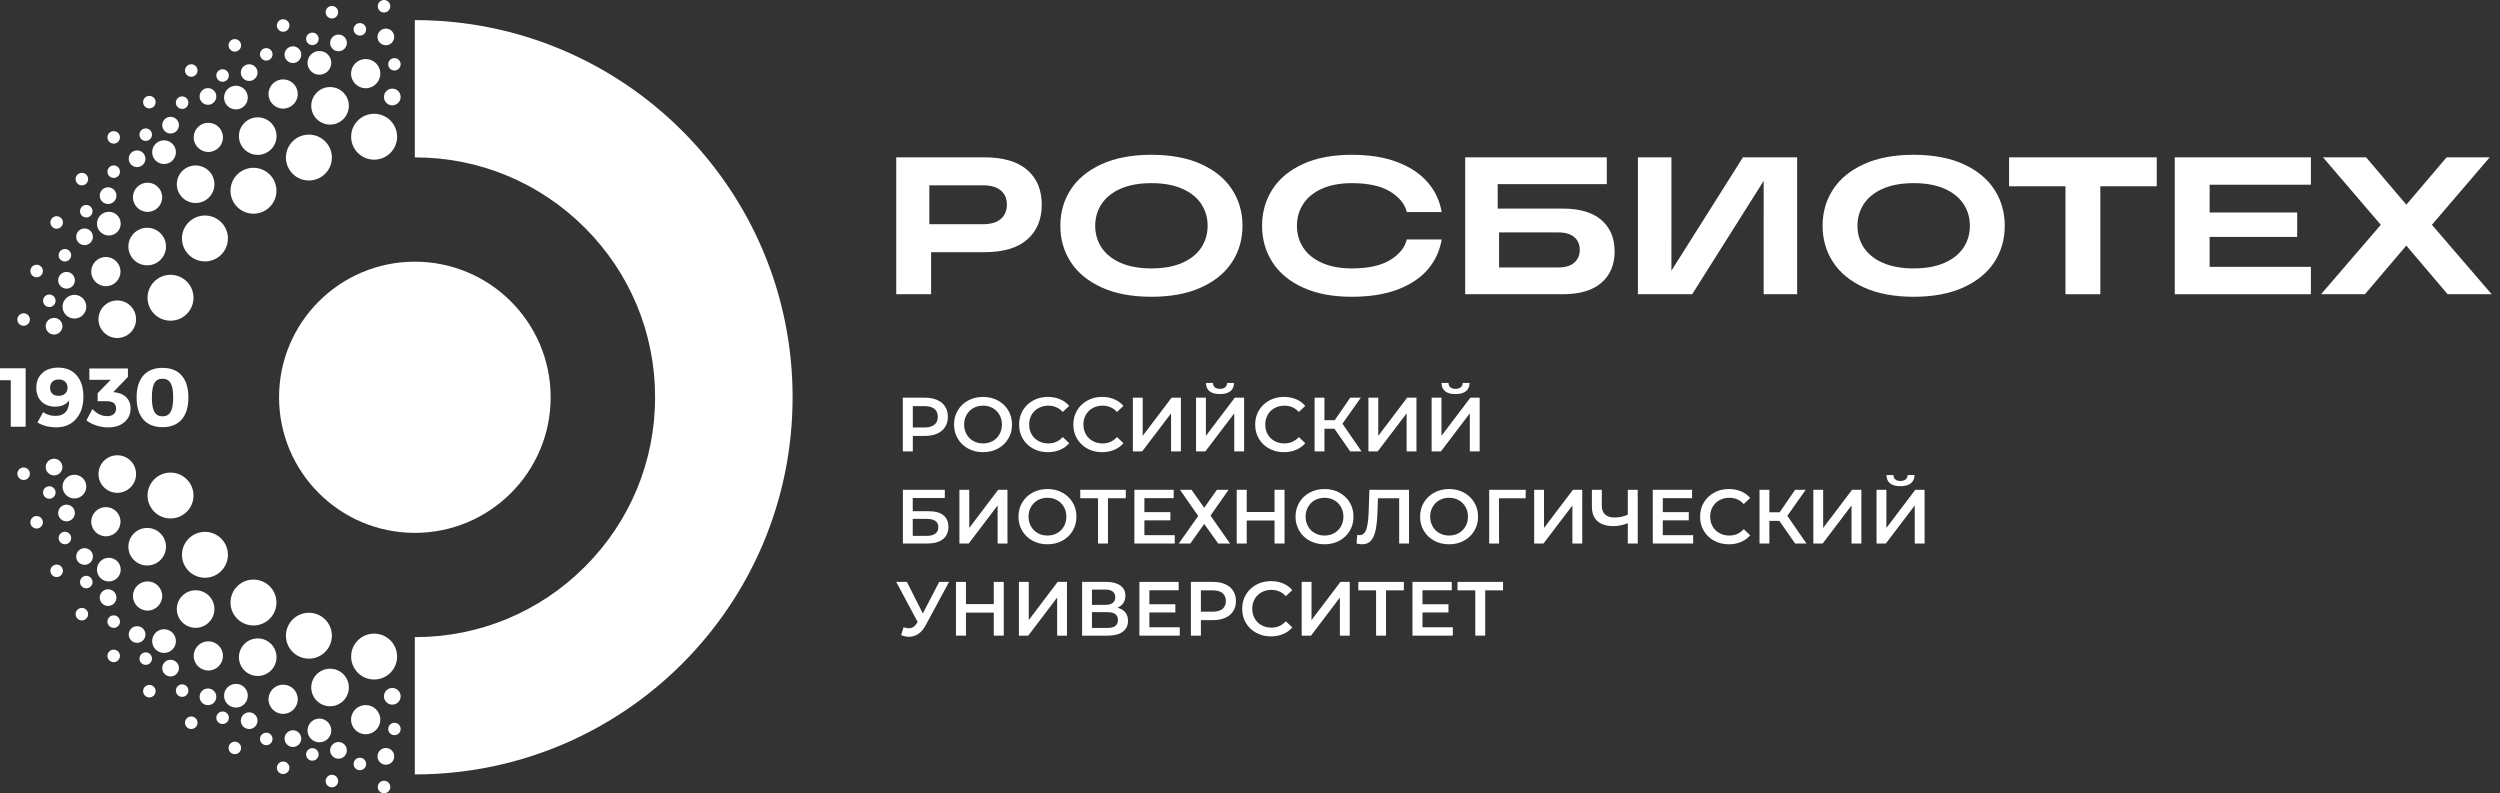 <svg width="208" height="66" viewBox="0 0 208 66" fill="none" xmlns="http://www.w3.org/2000/svg">
<rect x="0" y="0" width="208" height="66" fill="#333333" stroke="none"/>
<path d="M77.745 35.335C77.932 35.182 78.026 34.962 78.026 34.677C78.026 34.392 77.932 34.173 77.745 34.019C77.557 33.866 77.282 33.789 76.92 33.789H75.947V35.565H76.92C77.282 35.565 77.557 35.488 77.745 35.335ZM77.972 33.279C78.26 33.406 78.481 33.589 78.634 33.828C78.787 34.066 78.864 34.349 78.864 34.677C78.864 35.001 78.787 35.283 78.634 35.523C78.481 35.764 78.26 35.948 77.972 36.076C77.684 36.204 77.346 36.267 76.958 36.267H75.947V37.557H75.116V33.087H76.958C77.346 33.087 77.684 33.151 77.972 33.279Z" fill="white"/>
<path d="M82.594 36.692C82.833 36.558 83.02 36.371 83.157 36.13C83.293 35.89 83.361 35.62 83.361 35.322C83.361 35.024 83.293 34.755 83.157 34.515C83.02 34.274 82.833 34.087 82.594 33.952C82.355 33.818 82.086 33.751 81.788 33.751C81.489 33.751 81.221 33.818 80.982 33.952C80.743 34.087 80.555 34.274 80.419 34.515C80.282 34.755 80.214 35.024 80.214 35.322C80.214 35.62 80.282 35.89 80.419 36.13C80.555 36.371 80.743 36.558 80.982 36.692C81.221 36.826 81.489 36.894 81.788 36.894C82.086 36.894 82.355 36.826 82.594 36.692ZM80.553 37.325C80.186 37.127 79.899 36.852 79.69 36.501C79.481 36.149 79.376 35.757 79.376 35.322C79.376 34.888 79.481 34.495 79.69 34.144C79.899 33.793 80.186 33.518 80.553 33.32C80.92 33.122 81.332 33.023 81.788 33.023C82.244 33.023 82.656 33.122 83.022 33.32C83.389 33.518 83.677 33.792 83.886 34.141C84.095 34.49 84.199 34.884 84.199 35.322C84.199 35.761 84.095 36.155 83.886 36.504C83.677 36.853 83.389 37.127 83.022 37.325C82.656 37.523 82.244 37.621 81.788 37.621C81.332 37.621 80.92 37.523 80.553 37.325Z" fill="white"/>
<path d="M85.955 37.325C85.59 37.127 85.305 36.853 85.098 36.504C84.891 36.155 84.788 35.761 84.788 35.322C84.788 34.884 84.892 34.49 85.101 34.141C85.31 33.792 85.597 33.518 85.961 33.32C86.326 33.122 86.734 33.023 87.186 33.023C87.553 33.023 87.888 33.087 88.19 33.215C88.493 33.343 88.749 33.528 88.958 33.77L88.421 34.275C88.097 33.926 87.698 33.751 87.225 33.751C86.918 33.751 86.642 33.818 86.4 33.952C86.156 34.087 85.966 34.273 85.83 34.511C85.694 34.75 85.626 35.02 85.626 35.322C85.626 35.625 85.694 35.895 85.83 36.133C85.966 36.372 86.156 36.558 86.4 36.692C86.642 36.826 86.918 36.894 87.225 36.894C87.698 36.894 88.097 36.717 88.421 36.363L88.958 36.874C88.749 37.117 88.492 37.302 88.187 37.43C87.882 37.558 87.546 37.621 87.18 37.621C86.728 37.621 86.319 37.523 85.955 37.325Z" fill="white"/>
<path d="M90.469 37.325C90.105 37.127 89.819 36.853 89.612 36.504C89.405 36.155 89.302 35.761 89.302 35.322C89.302 34.884 89.406 34.49 89.615 34.141C89.824 33.792 90.111 33.518 90.475 33.32C90.84 33.122 91.248 33.023 91.701 33.023C92.067 33.023 92.402 33.087 92.705 33.215C93.007 33.343 93.263 33.528 93.472 33.77L92.935 34.275C92.611 33.926 92.212 33.751 91.739 33.751C91.432 33.751 91.157 33.818 90.914 33.952C90.671 34.087 90.481 34.273 90.344 34.511C90.208 34.75 90.14 35.02 90.14 35.322C90.14 35.625 90.208 35.895 90.344 36.133C90.481 36.372 90.671 36.558 90.914 36.692C91.157 36.826 91.432 36.894 91.739 36.894C92.212 36.894 92.611 36.717 92.935 36.363L93.472 36.874C93.263 37.117 93.006 37.302 92.701 37.43C92.397 37.558 92.061 37.621 91.694 37.621C91.242 37.621 90.834 37.523 90.469 37.325Z" fill="white"/>
<path d="M94.253 33.087H95.072V36.261L97.477 33.087H98.251V37.557H97.432V34.39L95.027 37.557H94.253V33.087Z" fill="white"/>
<path d="M100.634 32.55C100.44 32.393 100.34 32.163 100.336 31.861H100.918C100.922 32.018 100.974 32.139 101.072 32.225C101.17 32.31 101.313 32.353 101.5 32.353C101.684 32.353 101.828 32.31 101.932 32.225C102.037 32.139 102.091 32.018 102.095 31.861H102.671C102.666 32.159 102.565 32.388 102.367 32.547C102.169 32.707 101.88 32.787 101.5 32.787C101.116 32.787 100.828 32.708 100.634 32.55ZM99.511 33.087H100.33V36.261L102.735 33.087H103.509V37.557H102.69V34.39L100.285 37.557H99.511V33.087Z" fill="white"/>
<path d="M105.597 37.325C105.232 37.127 104.947 36.853 104.74 36.504C104.533 36.155 104.43 35.761 104.43 35.323C104.43 34.884 104.534 34.49 104.743 34.141C104.952 33.792 105.239 33.518 105.603 33.32C105.968 33.123 106.376 33.023 106.828 33.023C107.195 33.023 107.53 33.087 107.833 33.215C108.135 33.343 108.391 33.528 108.6 33.771L108.063 34.275C107.739 33.926 107.34 33.751 106.867 33.751C106.56 33.751 106.285 33.819 106.042 33.953C105.799 34.087 105.609 34.273 105.472 34.511C105.336 34.75 105.268 35.02 105.268 35.323C105.268 35.625 105.336 35.895 105.472 36.134C105.609 36.372 105.799 36.558 106.042 36.693C106.285 36.827 106.56 36.894 106.867 36.894C107.34 36.894 107.739 36.717 108.063 36.364L108.6 36.874C108.391 37.117 108.134 37.302 107.829 37.43C107.524 37.558 107.189 37.622 106.822 37.622C106.37 37.622 105.962 37.523 105.597 37.325Z" fill="white"/>
<path d="M111.026 35.673H110.194V37.557H109.376V33.087H110.194V34.958H111.052L112.337 33.087H113.22L111.691 35.252L113.278 37.557H112.337L111.026 35.673Z" fill="white"/>
<path d="M113.852 33.087H114.671V36.261L117.076 33.087H117.85V37.557H117.031V34.39L114.626 37.557H113.852V33.087Z" fill="white"/>
<path d="M120.232 32.55C120.038 32.393 119.939 32.163 119.935 31.861H120.517C120.521 32.018 120.572 32.139 120.671 32.225C120.769 32.31 120.911 32.353 121.099 32.353C121.282 32.353 121.427 32.31 121.531 32.225C121.635 32.139 121.69 32.018 121.694 31.861H122.27C122.265 32.159 122.164 32.388 121.966 32.547C121.767 32.707 121.479 32.787 121.099 32.787C120.715 32.787 120.426 32.708 120.232 32.55ZM119.11 33.087H119.929V36.261L122.334 33.087H123.108V37.557H122.289V34.39L119.884 37.557H119.11V33.087Z" fill="white"/>
<path d="M77.092 44.583C77.412 44.583 77.654 44.521 77.821 44.398C77.987 44.274 78.07 44.096 78.07 43.861C78.07 43.401 77.744 43.172 77.092 43.172H75.94V44.583H77.092ZM75.121 40.751H78.608V41.434H75.94V42.533H77.264C77.802 42.533 78.21 42.645 78.489 42.868C78.769 43.092 78.908 43.414 78.908 43.836C78.908 44.279 78.755 44.62 78.448 44.861C78.141 45.101 77.704 45.221 77.136 45.221H75.121V40.751Z" fill="white"/>
<path d="M79.823 40.751H80.642V43.925L83.047 40.751H83.821V45.221H83.002V42.054L80.597 45.221H79.823V40.751Z" fill="white"/>
<path d="M87.954 44.356C88.192 44.222 88.38 44.034 88.517 43.794C88.653 43.553 88.721 43.284 88.721 42.986C88.721 42.688 88.653 42.419 88.517 42.178C88.38 41.937 88.192 41.75 87.954 41.616C87.715 41.482 87.446 41.415 87.148 41.415C86.849 41.415 86.58 41.482 86.341 41.616C86.103 41.75 85.915 41.937 85.779 42.178C85.642 42.419 85.574 42.688 85.574 42.986C85.574 43.284 85.642 43.553 85.779 43.794C85.915 44.034 86.103 44.222 86.341 44.356C86.58 44.49 86.849 44.557 87.148 44.557C87.446 44.557 87.715 44.49 87.954 44.356ZM85.913 44.988C85.546 44.79 85.258 44.515 85.049 44.164C84.841 43.813 84.736 43.42 84.736 42.986C84.736 42.551 84.841 42.159 85.049 41.807C85.258 41.456 85.546 41.182 85.913 40.984C86.28 40.786 86.691 40.687 87.148 40.687C87.604 40.687 88.015 40.786 88.382 40.984C88.749 41.182 89.037 41.455 89.246 41.804C89.455 42.154 89.559 42.547 89.559 42.986C89.559 43.424 89.455 43.818 89.246 44.167C89.037 44.517 88.749 44.79 88.382 44.988C88.015 45.186 87.604 45.285 87.148 45.285C86.691 45.285 86.28 45.186 85.913 44.988Z" fill="white"/>
<path d="M93.665 41.453H92.181V45.221H91.356V41.453H89.878V40.751H93.665V41.453Z" fill="white"/>
<path d="M97.739 44.526V45.221H94.381V40.751H97.65V41.447H95.213V42.609H97.375V43.293H95.213V44.526H97.739Z" fill="white"/>
<path d="M99.134 40.751L100.19 42.245L101.245 40.751H102.217L100.714 42.897L102.339 45.221H101.354L100.19 43.593L99.032 45.221H98.072L99.691 42.929L98.175 40.751H99.134Z" fill="white"/>
<path d="M106.874 40.751V45.221H106.042V43.306H103.726V45.221H102.895V40.751H103.726V42.597H106.042V40.751H106.874Z" fill="white"/>
<path d="M111.006 44.356C111.245 44.222 111.432 44.034 111.569 43.794C111.705 43.553 111.773 43.284 111.773 42.986C111.773 42.688 111.705 42.419 111.569 42.178C111.432 41.937 111.245 41.75 111.006 41.616C110.767 41.482 110.498 41.415 110.2 41.415C109.901 41.415 109.633 41.482 109.394 41.616C109.155 41.75 108.967 41.937 108.831 42.178C108.694 42.419 108.626 42.688 108.626 42.986C108.626 43.284 108.694 43.553 108.831 43.794C108.967 44.034 109.155 44.222 109.394 44.356C109.633 44.49 109.901 44.557 110.2 44.557C110.498 44.557 110.767 44.49 111.006 44.356ZM108.965 44.988C108.598 44.79 108.311 44.515 108.102 44.164C107.893 43.813 107.788 43.42 107.788 42.986C107.788 42.551 107.893 42.159 108.102 41.807C108.311 41.456 108.598 41.182 108.965 40.984C109.332 40.786 109.743 40.687 110.2 40.687C110.656 40.687 111.067 40.786 111.434 40.984C111.801 41.182 112.089 41.455 112.298 41.804C112.507 42.154 112.611 42.547 112.611 42.986C112.611 43.424 112.507 43.818 112.298 44.167C112.089 44.517 111.801 44.79 111.434 44.988C111.067 45.186 110.656 45.285 110.2 45.285C109.743 45.285 109.332 45.186 108.965 44.988Z" fill="white"/>
<path d="M117.23 40.751V45.221H116.411V41.453H114.645L114.607 42.571C114.586 43.197 114.535 43.704 114.454 44.094C114.373 44.483 114.243 44.779 114.063 44.982C113.884 45.184 113.637 45.285 113.321 45.285C113.211 45.285 113.059 45.264 112.867 45.221L112.925 44.499C112.98 44.516 113.044 44.525 113.117 44.525C113.377 44.525 113.561 44.371 113.67 44.062C113.779 43.753 113.846 43.267 113.872 42.602L113.935 40.751H117.23Z" fill="white"/>
<path d="M121.369 44.356C121.607 44.222 121.795 44.034 121.931 43.794C122.068 43.553 122.136 43.284 122.136 42.986C122.136 42.688 122.068 42.419 121.931 42.178C121.795 41.937 121.607 41.75 121.369 41.616C121.129 41.482 120.861 41.415 120.562 41.415C120.264 41.415 119.995 41.482 119.756 41.616C119.518 41.75 119.33 41.937 119.194 42.178C119.057 42.419 118.989 42.688 118.989 42.986C118.989 43.284 119.057 43.553 119.194 43.794C119.33 44.034 119.518 44.222 119.756 44.356C119.995 44.49 120.264 44.557 120.562 44.557C120.861 44.557 121.129 44.49 121.369 44.356ZM119.328 44.988C118.961 44.79 118.673 44.515 118.464 44.164C118.255 43.813 118.151 43.42 118.151 42.986C118.151 42.551 118.255 42.159 118.464 41.807C118.673 41.456 118.961 41.182 119.328 40.984C119.694 40.786 120.106 40.687 120.562 40.687C121.019 40.687 121.43 40.786 121.797 40.984C122.164 41.182 122.451 41.455 122.66 41.804C122.87 42.154 122.974 42.547 122.974 42.986C122.974 43.424 122.87 43.818 122.66 44.167C122.451 44.517 122.164 44.79 121.797 44.988C121.43 45.186 121.019 45.285 120.562 45.285C120.106 45.285 119.694 45.186 119.328 44.988Z" fill="white"/>
<path d="M126.934 41.453H124.714L124.721 45.221H123.902V40.751H126.94L126.934 41.453Z" fill="white"/>
<path d="M127.643 40.751H128.462V43.925L130.867 40.751H131.641V45.221H130.823V42.054L128.418 45.221H127.643V40.751Z" fill="white"/>
<path d="M136.259 40.751V45.221H135.433V43.535C135.011 43.693 134.61 43.772 134.231 43.772C133.659 43.772 133.219 43.635 132.91 43.36C132.601 43.085 132.446 42.69 132.446 42.175V40.751H133.271V42.086C133.271 42.401 133.363 42.641 133.546 42.807C133.73 42.974 133.992 43.056 134.333 43.056C134.721 43.056 135.088 42.978 135.433 42.82V40.751H136.259Z" fill="white"/>
<path d="M140.87 44.526V45.221H137.512V40.751H140.781V41.447H138.344V42.609H140.506V43.293H138.344V44.526H140.87Z" fill="white"/>
<path d="M142.614 44.988C142.249 44.79 141.964 44.517 141.757 44.167C141.55 43.818 141.447 43.424 141.447 42.986C141.447 42.547 141.551 42.154 141.76 41.804C141.969 41.455 142.256 41.182 142.62 40.984C142.985 40.786 143.393 40.687 143.845 40.687C144.212 40.687 144.547 40.751 144.85 40.878C145.152 41.006 145.408 41.191 145.617 41.434L145.08 41.938C144.756 41.589 144.357 41.415 143.884 41.415C143.577 41.415 143.302 41.482 143.059 41.616C142.815 41.75 142.626 41.936 142.489 42.175C142.353 42.413 142.285 42.684 142.285 42.986C142.285 43.288 142.353 43.559 142.489 43.797C142.626 44.035 142.815 44.222 143.059 44.356C143.302 44.49 143.577 44.557 143.884 44.557C144.357 44.557 144.756 44.38 145.08 44.027L145.617 44.538C145.408 44.78 145.151 44.966 144.846 45.093C144.541 45.221 144.206 45.285 143.839 45.285C143.387 45.285 142.979 45.186 142.614 44.988Z" fill="white"/>
<path d="M148.042 43.337H147.211V45.221H146.392V40.751H147.211V42.622H148.068L149.354 40.751H150.236L148.707 42.916L150.294 45.221H149.354L148.042 43.337Z" fill="white"/>
<path d="M150.869 40.751H151.687V43.925L154.092 40.751H154.866V45.221H154.048V42.054L151.643 45.221H150.869V40.751Z" fill="white"/>
<path d="M157.25 40.215C157.056 40.057 156.957 39.827 156.953 39.525H157.535C157.539 39.682 157.59 39.804 157.689 39.889C157.787 39.974 157.929 40.017 158.117 40.017C158.3 40.017 158.444 39.974 158.549 39.889C158.653 39.804 158.708 39.682 158.712 39.525H159.288C159.283 39.823 159.182 40.052 158.984 40.211C158.785 40.371 158.497 40.451 158.117 40.451C157.733 40.451 157.444 40.372 157.25 40.215ZM156.128 40.751H156.947V43.925L159.351 40.751H160.126V45.221H159.307V42.054L156.902 45.221H156.128V40.751Z" fill="white"/>
<path d="M78.96 48.414L77.015 52.023C76.844 52.342 76.641 52.582 76.404 52.741C76.168 52.901 75.91 52.981 75.633 52.981C75.412 52.981 75.192 52.934 74.975 52.84L75.179 52.189C75.354 52.244 75.499 52.272 75.614 52.272C75.883 52.272 76.105 52.134 76.279 51.857L76.35 51.748L74.565 48.414H75.454L76.778 51.039L78.141 48.414H78.96Z" fill="white"/>
<path d="M83.514 48.414V52.885H82.682V50.969H80.367V52.885H79.535V48.414H80.367V50.26H82.682V48.414H83.514Z" fill="white"/>
<path d="M84.775 48.414H85.593V51.589L87.998 48.414H88.772V52.885H87.954V49.717L85.549 52.885H84.775V48.414Z" fill="white"/>
<path d="M93.013 51.582C93.013 51.148 92.719 50.931 92.13 50.931H90.851V52.246H92.13C92.719 52.246 93.013 52.025 93.013 51.582ZM90.851 50.324H91.964C92.233 50.324 92.438 50.271 92.578 50.164C92.719 50.058 92.789 49.901 92.789 49.692C92.789 49.483 92.719 49.325 92.578 49.216C92.438 49.107 92.233 49.053 91.964 49.053H90.851V50.324ZM93.627 50.953C93.776 51.138 93.851 51.369 93.851 51.646C93.851 52.038 93.706 52.342 93.416 52.559C93.126 52.776 92.706 52.885 92.156 52.885H90.032V48.414H92.034C92.538 48.414 92.93 48.515 93.211 48.715C93.493 48.915 93.634 49.198 93.634 49.564C93.634 49.798 93.577 50.001 93.464 50.171C93.351 50.341 93.188 50.471 92.975 50.56C93.26 50.637 93.478 50.768 93.627 50.953Z" fill="white"/>
<path d="M98.155 52.189V52.885H94.797V48.414H98.065V49.111H95.628V50.273H97.79V50.956H95.628V52.189H98.155Z" fill="white"/>
<path d="M101.712 50.662C101.899 50.509 101.993 50.29 101.993 50.005C101.993 49.719 101.899 49.5 101.712 49.347C101.524 49.193 101.249 49.117 100.886 49.117H99.914V50.892H100.886C101.249 50.892 101.524 50.816 101.712 50.662ZM101.939 48.606C102.226 48.734 102.447 48.917 102.601 49.155C102.754 49.394 102.831 49.677 102.831 50.005C102.831 50.328 102.754 50.61 102.601 50.851C102.447 51.091 102.226 51.275 101.939 51.403C101.651 51.531 101.313 51.595 100.925 51.595H99.914V52.885H99.083V48.414H100.925C101.313 48.414 101.651 48.478 101.939 48.606Z" fill="white"/>
<path d="M104.517 52.651C104.152 52.453 103.866 52.18 103.659 51.831C103.452 51.482 103.349 51.088 103.349 50.649C103.349 50.211 103.454 49.817 103.662 49.468C103.871 49.119 104.158 48.845 104.523 48.647C104.887 48.449 105.296 48.35 105.748 48.35C106.114 48.35 106.449 48.414 106.752 48.542C107.055 48.669 107.311 48.855 107.52 49.097L106.982 49.602C106.658 49.253 106.259 49.078 105.786 49.078C105.479 49.078 105.204 49.145 104.961 49.279C104.718 49.413 104.528 49.6 104.392 49.838C104.255 50.077 104.187 50.347 104.187 50.649C104.187 50.952 104.255 51.222 104.392 51.46C104.528 51.699 104.718 51.885 104.961 52.019C105.204 52.153 105.479 52.22 105.786 52.22C106.259 52.22 106.658 52.044 106.982 51.69L107.52 52.201C107.311 52.444 107.054 52.629 106.749 52.757C106.444 52.885 106.108 52.948 105.741 52.948C105.289 52.948 104.881 52.849 104.517 52.651Z" fill="white"/>
<path d="M108.3 48.414H109.119V51.589L111.524 48.414H112.298V52.885H111.479V49.717L109.074 52.885H108.3V48.414Z" fill="white"/>
<path d="M116.8 49.117H115.316V52.885H114.491V49.117H113.014V48.414H116.8V49.117Z" fill="white"/>
<path d="M120.876 52.189V52.885H117.518V48.414H120.787V49.111H118.35V50.273H120.512V50.956H118.35V52.189H120.876Z" fill="white"/>
<path d="M125.053 49.117H123.569V52.885H122.744V49.117H121.266V48.414H125.053V49.117Z" fill="white"/>
<path d="M83.268 18.216C82.931 18.509 82.437 18.655 81.785 18.655H77.32V15.417H81.785C82.437 15.417 82.931 15.561 83.268 15.848C83.605 16.136 83.773 16.529 83.773 17.028C83.773 17.527 83.605 17.923 83.268 18.216ZM85.468 14.14C84.664 13.441 83.475 13.091 81.899 13.091H74.567V24.48H77.467V20.982H81.899C83.475 20.982 84.664 20.629 85.468 19.924C86.272 19.219 86.674 18.254 86.674 17.028C86.674 15.803 86.272 14.84 85.468 14.14Z" fill="white"/>
<path d="M99.945 20.599C99.592 21.136 99.065 21.559 98.364 21.868C97.664 22.177 96.808 22.332 95.798 22.332C94.788 22.332 93.932 22.177 93.231 21.868C92.531 21.559 92.004 21.136 91.651 20.599C91.298 20.062 91.121 19.458 91.121 18.785C91.121 18.113 91.298 17.508 91.651 16.971C92.004 16.434 92.531 16.011 93.231 15.702C93.932 15.393 94.788 15.238 95.798 15.238C96.808 15.238 97.664 15.393 98.364 15.702C99.065 16.011 99.592 16.434 99.945 16.971C100.298 17.508 100.474 18.113 100.474 18.785C100.474 19.458 100.298 20.062 99.945 20.599ZM99.929 13.652C98.793 13.137 97.416 12.879 95.798 12.879C94.179 12.879 92.802 13.137 91.667 13.652C90.532 14.167 89.673 14.87 89.092 15.759C88.511 16.648 88.221 17.657 88.221 18.785C88.221 19.913 88.511 20.922 89.092 21.811C89.673 22.701 90.532 23.403 91.667 23.918C92.802 24.433 94.179 24.691 95.798 24.691C97.416 24.691 98.793 24.433 99.929 23.918C101.064 23.403 101.922 22.701 102.503 21.811C103.084 20.922 103.375 19.913 103.375 18.785C103.375 17.657 103.084 16.648 102.503 15.759C101.922 14.87 101.064 14.167 99.929 13.652Z" fill="white"/>
<path d="M109.983 15.702C110.673 15.393 111.501 15.238 112.468 15.238C113.837 15.238 114.901 15.472 115.662 15.938C116.422 16.404 116.884 16.974 117.047 17.646H119.948C119.795 16.735 119.418 15.921 118.815 15.206C118.212 14.49 117.375 13.923 116.306 13.505C115.235 13.088 113.956 12.879 112.468 12.879C110.882 12.879 109.529 13.134 108.411 13.644C107.292 14.154 106.444 14.856 105.868 15.751C105.293 16.645 105.005 17.657 105.005 18.785C105.005 19.913 105.293 20.924 105.868 21.819C106.444 22.714 107.292 23.417 108.411 23.926C109.529 24.436 110.882 24.691 112.468 24.691C113.967 24.691 115.252 24.485 116.322 24.073C117.392 23.66 118.226 23.096 118.823 22.381C119.42 21.665 119.795 20.846 119.948 19.924H117.047C116.884 20.596 116.422 21.166 115.662 21.632C114.901 22.099 113.837 22.332 112.468 22.332C111.501 22.332 110.673 22.177 109.983 21.868C109.293 21.559 108.774 21.136 108.427 20.599C108.079 20.062 107.905 19.458 107.905 18.785C107.905 18.113 108.079 17.508 108.427 16.971C108.774 16.434 109.293 16.011 109.983 15.702Z" fill="white"/>
<path d="M130.98 21.852C130.675 22.118 130.241 22.251 129.676 22.251H124.722V19.338H129.676C130.241 19.338 130.675 19.468 130.98 19.729C131.284 19.989 131.436 20.342 131.436 20.786C131.436 21.231 131.284 21.586 130.98 21.852ZM133.237 18.305C132.503 17.671 131.43 17.354 130.018 17.354H124.608V15.32H133.685V13.091H121.903V24.48H130.018C131.43 24.48 132.503 24.162 133.237 23.528C133.97 22.893 134.336 22.023 134.336 20.916C134.336 19.81 133.97 18.94 133.237 18.305Z" fill="white"/>
<path d="M149.523 13.091H145.01L139.061 22.524V19.819C139.061 19.799 139.062 19.781 139.062 19.761V13.091H136.275V24.48H140.789L146.738 15.046V17.742C146.738 17.765 146.737 17.786 146.737 17.809V24.48H149.523V13.091Z" fill="white"/>
<path d="M163.365 20.599C163.012 21.136 162.485 21.559 161.784 21.868C161.083 22.177 160.228 22.332 159.218 22.332C158.207 22.332 157.352 22.177 156.651 21.868C155.95 21.559 155.423 21.136 155.07 20.599C154.717 20.062 154.541 19.458 154.541 18.785C154.541 18.113 154.717 17.508 155.07 16.971C155.423 16.434 155.95 16.011 156.651 15.702C157.352 15.393 158.207 15.238 159.218 15.238C160.228 15.238 161.083 15.393 161.784 15.702C162.485 16.011 163.012 16.434 163.365 16.971C163.718 17.508 163.894 18.113 163.894 18.785C163.894 19.458 163.718 20.062 163.365 20.599ZM163.348 13.652C162.213 13.137 160.836 12.879 159.218 12.879C157.599 12.879 156.222 13.137 155.087 13.652C153.951 14.167 153.093 14.87 152.512 15.759C151.931 16.648 151.64 17.657 151.64 18.785C151.64 19.913 151.931 20.922 152.512 21.811C153.093 22.701 153.951 23.403 155.087 23.918C156.222 24.433 157.599 24.691 159.218 24.691C160.836 24.691 162.213 24.433 163.348 23.918C164.483 23.403 165.342 22.701 165.923 21.811C166.504 20.922 166.795 19.913 166.795 18.785C166.795 17.657 166.504 16.648 165.923 15.759C165.342 14.87 164.483 14.167 163.348 13.652Z" fill="white"/>
<path d="M167.154 15.499H171.847V24.48H174.748V15.499H179.441V13.091H167.154V15.499Z" fill="white"/>
<path d="M180.94 24.48H192.265V22.202H183.841V19.712H191.125V17.679H183.841V15.368H192.265V13.091H180.94V24.48Z" fill="white"/>
<path d="M202.335 18.704L207.142 13.091H203.555L200.207 17.029L196.86 13.091H193.275L198.082 18.704L193.112 24.48H196.762L199.418 21.356C199.42 21.353 199.422 21.35 199.425 21.347L200.202 20.432L203.643 24.48H207.305L202.335 18.704Z" fill="white"/>
<path d="M2.133 35.505H0.896V31.634H0V30.642H2.133V35.505Z" fill="white"/>
<path d="M4.869 32.931C5.105 32.931 5.29 32.869 5.422 32.744C5.554 32.619 5.62 32.455 5.62 32.251C5.62 32.057 5.557 31.895 5.432 31.766C5.307 31.636 5.126 31.572 4.89 31.572C4.663 31.572 4.486 31.633 4.358 31.755C4.231 31.878 4.167 32.05 4.167 32.272C4.167 32.48 4.229 32.642 4.351 32.758C4.474 32.873 4.647 32.931 4.869 32.931ZM4.689 35.554C4.082 35.554 3.558 35.419 3.118 35.151L3.591 34.291C3.878 34.499 4.218 34.603 4.612 34.603C4.992 34.603 5.279 34.49 5.474 34.263C5.668 34.037 5.761 33.72 5.752 33.313C5.506 33.66 5.119 33.833 4.591 33.833C4.114 33.833 3.733 33.69 3.448 33.403C3.163 33.116 3.021 32.737 3.021 32.265C3.021 31.752 3.187 31.344 3.518 31.041C3.849 30.738 4.29 30.586 4.841 30.586C5.495 30.586 6.008 30.802 6.38 31.232C6.753 31.662 6.94 32.251 6.94 33.001C6.94 33.773 6.736 34.392 6.328 34.856C5.921 35.321 5.374 35.554 4.689 35.554Z" fill="white"/>
<path d="M9.428 32.618L9.657 32.653C10.023 32.709 10.316 32.852 10.536 33.083C10.756 33.314 10.866 33.613 10.866 33.978C10.866 34.445 10.696 34.826 10.355 35.119C10.015 35.413 9.564 35.56 9.004 35.56C8.675 35.56 8.346 35.507 8.017 35.4C7.688 35.294 7.413 35.151 7.19 34.97L7.691 34.034C8.057 34.427 8.462 34.623 8.907 34.623C9.148 34.623 9.333 34.568 9.463 34.457C9.592 34.346 9.657 34.191 9.657 33.992C9.657 33.585 9.405 33.382 8.9 33.382H8.122V32.722L9.206 31.599H7.434V30.655H10.644V31.356L9.428 32.618Z" fill="white"/>
<path d="M13.527 31.509C13.212 31.509 12.985 31.63 12.846 31.873C12.707 32.116 12.637 32.515 12.637 33.07C12.637 33.625 12.707 34.025 12.846 34.27C12.985 34.515 13.212 34.638 13.527 34.638C13.832 34.638 14.056 34.514 14.197 34.266C14.338 34.019 14.409 33.62 14.409 33.07C14.409 32.519 14.338 32.122 14.197 31.876C14.056 31.631 13.832 31.509 13.527 31.509ZM13.527 30.607C14.217 30.607 14.747 30.82 15.118 31.245C15.488 31.671 15.674 32.279 15.674 33.07C15.674 33.865 15.488 34.476 15.118 34.901C14.747 35.327 14.217 35.539 13.527 35.539C12.832 35.539 12.298 35.327 11.925 34.901C11.552 34.476 11.366 33.865 11.366 33.07C11.366 32.279 11.552 31.671 11.925 31.245C12.298 30.82 12.832 30.607 13.527 30.607Z" fill="white"/>
<path fill-rule="evenodd" clip-rule="evenodd" d="M32.3 5.351C32.3 5.636 32.531 5.868 32.817 5.868C33.103 5.868 33.334 5.636 33.334 5.351C33.334 5.066 33.103 4.835 32.817 4.835C32.531 4.835 32.3 5.066 32.3 5.351Z" fill="white"/>
<path fill-rule="evenodd" clip-rule="evenodd" d="M32.639 7.374C32.255 7.374 31.943 7.685 31.943 8.068C31.943 8.452 32.255 8.763 32.639 8.763C33.023 8.763 33.334 8.452 33.334 8.068C33.334 7.685 33.023 7.374 32.639 7.374Z" fill="white"/>
<path fill-rule="evenodd" clip-rule="evenodd" d="M30.425 7.341C31.097 7.341 31.642 6.797 31.642 6.126C31.642 5.455 31.097 4.911 30.425 4.911C29.753 4.911 29.208 5.455 29.208 6.126C29.208 6.797 29.753 7.341 30.425 7.341Z" fill="white"/>
<path fill-rule="evenodd" clip-rule="evenodd" d="M29.025 8.804C29.025 7.941 28.325 7.242 27.461 7.242C26.597 7.242 25.897 7.941 25.897 8.804C25.897 9.666 26.597 10.366 27.461 10.366C28.325 10.366 29.025 9.666 29.025 8.804Z" fill="white"/>
<path fill-rule="evenodd" clip-rule="evenodd" d="M19.878 11.324C19.878 12.186 20.579 12.886 21.443 12.886C22.307 12.886 23.007 12.186 23.007 11.324C23.007 10.461 22.307 9.762 21.443 9.762C20.579 9.762 19.878 10.461 19.878 11.324Z" fill="white"/>
<path fill-rule="evenodd" clip-rule="evenodd" d="M16.276 13.767C15.412 13.767 14.711 14.466 14.711 15.329C14.711 16.191 15.412 16.89 16.276 16.89C17.14 16.89 17.84 16.191 17.84 15.329C17.84 14.466 17.14 13.767 16.276 13.767Z" fill="white"/>
<path fill-rule="evenodd" clip-rule="evenodd" d="M12.246 22.075C13.11 22.075 13.811 21.375 13.811 20.513C13.811 19.65 13.11 18.951 12.246 18.951C11.382 18.951 10.682 19.65 10.682 20.513C10.682 21.375 11.382 22.075 12.246 22.075Z" fill="white"/>
<path fill-rule="evenodd" clip-rule="evenodd" d="M9.758 28.122C10.622 28.122 11.322 27.422 11.322 26.559C11.322 25.697 10.622 24.998 9.758 24.998C8.894 24.998 8.193 25.697 8.193 26.559C8.193 27.422 8.894 28.122 9.758 28.122Z" fill="white"/>
<path fill-rule="evenodd" clip-rule="evenodd" d="M20.731 6.734C21.115 6.734 21.427 6.424 21.427 6.04C21.427 5.657 21.115 5.346 20.731 5.346C20.347 5.346 20.036 5.657 20.036 6.04C20.036 6.424 20.347 6.734 20.731 6.734Z" fill="white"/>
<path fill-rule="evenodd" clip-rule="evenodd" d="M23.674 4.548C23.674 4.932 23.986 5.243 24.37 5.243C24.754 5.243 25.065 4.932 25.065 4.548C25.065 4.165 24.754 3.854 24.37 3.854C23.986 3.854 23.674 4.165 23.674 4.548Z" fill="white"/>
<path fill-rule="evenodd" clip-rule="evenodd" d="M27.468 3.571C27.468 3.954 27.779 4.265 28.163 4.265C28.547 4.265 28.858 3.954 28.858 3.571C28.858 3.188 28.547 2.877 28.163 2.877C27.779 2.877 27.468 3.188 27.468 3.571Z" fill="white"/>
<path fill-rule="evenodd" clip-rule="evenodd" d="M17.302 8.719C17.686 8.719 17.997 8.409 17.997 8.025C17.997 7.642 17.686 7.331 17.302 7.331C16.918 7.331 16.607 7.642 16.607 8.025C16.607 8.409 16.918 8.719 17.302 8.719Z" fill="white"/>
<path fill-rule="evenodd" clip-rule="evenodd" d="M11.405 13.903C11.789 13.903 12.101 13.592 12.101 13.209C12.101 12.825 11.789 12.514 11.405 12.514C11.021 12.514 10.71 12.825 10.71 13.209C10.71 13.592 11.021 13.903 11.405 13.903Z" fill="white"/>
<path fill-rule="evenodd" clip-rule="evenodd" d="M14.192 11.108C14.576 11.108 14.887 10.797 14.887 10.414C14.887 10.03 14.576 9.719 14.192 9.719C13.808 9.719 13.497 10.03 13.497 10.414C13.497 10.797 13.808 11.108 14.192 11.108Z" fill="white"/>
<path fill-rule="evenodd" clip-rule="evenodd" d="M4.839 23.32C4.839 23.703 5.15 24.014 5.534 24.014C5.918 24.014 6.229 23.703 6.229 23.32C6.229 22.936 5.918 22.625 5.534 22.625C5.15 22.625 4.839 22.936 4.839 23.32Z" fill="white"/>
<path fill-rule="evenodd" clip-rule="evenodd" d="M7.034 19.007C6.651 19.007 6.339 19.317 6.339 19.701C6.339 20.084 6.651 20.395 7.034 20.395C7.418 20.395 7.73 20.084 7.73 19.701C7.73 19.317 7.418 19.007 7.034 19.007Z" fill="white"/>
<path fill-rule="evenodd" clip-rule="evenodd" d="M8.993 16.972C9.377 16.972 9.688 16.662 9.688 16.278C9.688 15.895 9.377 15.584 8.993 15.584C8.609 15.584 8.297 15.895 8.297 16.278C8.297 16.662 8.609 16.972 8.993 16.972Z" fill="white"/>
<path fill-rule="evenodd" clip-rule="evenodd" d="M4.498 26.447C4.114 26.447 3.802 26.757 3.802 27.141C3.802 27.524 4.114 27.835 4.498 27.835C4.882 27.835 5.193 27.524 5.193 27.141C5.193 26.757 4.882 26.447 4.498 26.447Z" fill="white"/>
<path fill-rule="evenodd" clip-rule="evenodd" d="M32.104 3.766C32.488 3.766 32.799 3.455 32.799 3.072C32.799 2.688 32.488 2.377 32.104 2.377C31.72 2.377 31.408 2.688 31.408 3.072C31.408 3.455 31.72 3.766 32.104 3.766Z" fill="white"/>
<path fill-rule="evenodd" clip-rule="evenodd" d="M4.103 25.544C4.391 25.544 4.624 25.311 4.624 25.024C4.624 24.736 4.391 24.503 4.103 24.503C3.815 24.503 3.581 24.736 3.581 25.024C3.581 25.311 3.815 25.544 4.103 25.544Z" fill="white"/>
<path fill-rule="evenodd" clip-rule="evenodd" d="M4.878 21.236C4.878 21.524 5.111 21.757 5.399 21.757C5.687 21.757 5.921 21.524 5.921 21.236C5.921 20.949 5.687 20.716 5.399 20.716C5.111 20.716 4.878 20.949 4.878 21.236Z" fill="white"/>
<path fill-rule="evenodd" clip-rule="evenodd" d="M6.657 17.572C6.657 17.86 6.89 18.093 7.178 18.093C7.466 18.093 7.7 17.86 7.7 17.572C7.7 17.285 7.466 17.052 7.178 17.052C6.89 17.052 6.657 17.285 6.657 17.572Z" fill="white"/>
<path fill-rule="evenodd" clip-rule="evenodd" d="M9.46 14.803C9.748 14.803 9.981 14.57 9.981 14.282C9.981 13.995 9.748 13.762 9.46 13.762C9.172 13.762 8.938 13.995 8.938 14.282C8.938 14.57 9.172 14.803 9.46 14.803Z" fill="white"/>
<path fill-rule="evenodd" clip-rule="evenodd" d="M12.124 11.725C12.412 11.725 12.646 11.492 12.646 11.204C12.646 10.917 12.412 10.684 12.124 10.684C11.836 10.684 11.603 10.917 11.603 11.204C11.603 11.492 11.836 11.725 12.124 11.725Z" fill="white"/>
<path fill-rule="evenodd" clip-rule="evenodd" d="M15.153 9.063C15.441 9.063 15.675 8.83 15.675 8.542C15.675 8.255 15.441 8.021 15.153 8.021C14.865 8.021 14.632 8.255 14.632 8.542C14.632 8.83 14.865 9.063 15.153 9.063Z" fill="white"/>
<path fill-rule="evenodd" clip-rule="evenodd" d="M18.52 6.803C18.808 6.803 19.041 6.569 19.041 6.282C19.041 5.994 18.808 5.761 18.52 5.761C18.232 5.761 17.998 5.994 17.998 6.282C17.998 6.569 18.232 6.803 18.52 6.803Z" fill="white"/>
<path fill-rule="evenodd" clip-rule="evenodd" d="M22.153 5.042C22.441 5.042 22.675 4.809 22.675 4.521C22.675 4.234 22.441 4.001 22.153 4.001C21.865 4.001 21.632 4.234 21.632 4.521C21.632 4.809 21.865 5.042 22.153 5.042Z" fill="white"/>
<path fill-rule="evenodd" clip-rule="evenodd" d="M25.99 3.753C26.278 3.753 26.511 3.52 26.511 3.233C26.511 2.945 26.278 2.712 25.99 2.712C25.702 2.712 25.468 2.945 25.468 3.233C25.468 3.52 25.702 3.753 25.99 3.753Z" fill="white"/>
<path fill-rule="evenodd" clip-rule="evenodd" d="M29.942 2.96C30.23 2.96 30.463 2.727 30.463 2.439C30.463 2.152 30.23 1.919 29.942 1.919C29.654 1.919 29.421 2.152 29.421 2.439C29.421 2.727 29.654 2.96 29.942 2.96Z" fill="white"/>
<path fill-rule="evenodd" clip-rule="evenodd" d="M31.951 1.042C32.239 1.042 32.473 0.809 32.473 0.521C32.473 0.234 32.239 0 31.951 0C31.663 0 31.43 0.234 31.43 0.521C31.43 0.809 31.663 1.042 31.951 1.042Z" fill="white"/>
<path fill-rule="evenodd" clip-rule="evenodd" d="M27.614 1.537C27.902 1.537 28.136 1.304 28.136 1.016C28.136 0.729 27.902 0.496 27.614 0.496C27.326 0.496 27.093 0.729 27.093 1.016C27.093 1.304 27.326 1.537 27.614 1.537Z" fill="white"/>
<path fill-rule="evenodd" clip-rule="evenodd" d="M23.558 2.642C23.846 2.642 24.079 2.409 24.079 2.122C24.079 1.834 23.846 1.601 23.558 1.601C23.27 1.601 23.036 1.834 23.036 2.122C23.036 2.409 23.27 2.642 23.558 2.642Z" fill="white"/>
<path fill-rule="evenodd" clip-rule="evenodd" d="M19.537 4.294C19.825 4.294 20.059 4.06 20.059 3.773C20.059 3.485 19.825 3.252 19.537 3.252C19.249 3.252 19.016 3.485 19.016 3.773C19.016 4.06 19.249 4.294 19.537 4.294Z" fill="white"/>
<path fill-rule="evenodd" clip-rule="evenodd" d="M15.912 6.388C16.2 6.388 16.434 6.155 16.434 5.868C16.434 5.58 16.2 5.347 15.912 5.347C15.624 5.347 15.391 5.58 15.391 5.868C15.391 6.155 15.624 6.388 15.912 6.388Z" fill="white"/>
<path fill-rule="evenodd" clip-rule="evenodd" d="M12.428 9.017C12.716 9.017 12.949 8.784 12.949 8.497C12.949 8.209 12.716 7.976 12.428 7.976C12.14 7.976 11.906 8.209 11.906 8.497C11.906 8.784 12.14 9.017 12.428 9.017Z" fill="white"/>
<path fill-rule="evenodd" clip-rule="evenodd" d="M9.46 11.949C9.748 11.949 9.981 11.716 9.981 11.429C9.981 11.141 9.748 10.908 9.46 10.908C9.172 10.908 8.938 11.141 8.938 11.429C8.938 11.716 9.172 11.949 9.46 11.949Z" fill="white"/>
<path fill-rule="evenodd" clip-rule="evenodd" d="M6.811 15.423C7.099 15.423 7.333 15.19 7.333 14.902C7.333 14.615 7.099 14.382 6.811 14.382C6.523 14.382 6.29 14.615 6.29 14.902C6.29 15.19 6.523 15.423 6.811 15.423Z" fill="white"/>
<path fill-rule="evenodd" clip-rule="evenodd" d="M4.714 19.029C5.002 19.029 5.235 18.796 5.235 18.509C5.235 18.221 5.002 17.988 4.714 17.988C4.426 17.988 4.192 18.221 4.192 18.509C4.192 18.796 4.426 19.029 4.714 19.029Z" fill="white"/>
<path fill-rule="evenodd" clip-rule="evenodd" d="M3.047 22.027C2.759 22.027 2.525 22.26 2.525 22.547C2.525 22.835 2.759 23.068 3.047 23.068C3.335 23.068 3.568 22.835 3.568 22.547C3.568 22.26 3.335 22.027 3.047 22.027Z" fill="white"/>
<path fill-rule="evenodd" clip-rule="evenodd" d="M1.966 26.066C1.678 26.066 1.444 26.299 1.444 26.586C1.444 26.874 1.678 27.107 1.966 27.107C2.254 27.107 2.487 26.874 2.487 26.586C2.487 26.299 2.254 26.066 1.966 26.066Z" fill="white"/>
<path fill-rule="evenodd" clip-rule="evenodd" d="M20.617 8.118C20.617 7.573 20.174 7.131 19.629 7.131C19.083 7.131 18.641 7.573 18.641 8.118C18.641 8.662 19.083 9.104 19.629 9.104C20.174 9.104 20.617 8.662 20.617 8.118Z" fill="white"/>
<path fill-rule="evenodd" clip-rule="evenodd" d="M25.586 5.228C25.586 5.773 26.028 6.215 26.574 6.215C27.12 6.215 27.562 5.773 27.562 5.228C27.562 4.683 27.12 4.242 26.574 4.242C26.028 4.242 25.586 4.683 25.586 5.228Z" fill="white"/>
<path fill-rule="evenodd" clip-rule="evenodd" d="M13.648 13.648C14.193 13.648 14.636 13.207 14.636 12.662C14.636 12.117 14.193 11.675 13.648 11.675C13.102 11.675 12.66 12.117 12.66 12.662C12.66 13.207 13.102 13.648 13.648 13.648Z" fill="white"/>
<path fill-rule="evenodd" clip-rule="evenodd" d="M9.055 19.594C9.601 19.594 10.043 19.153 10.043 18.608C10.043 18.063 9.601 17.622 9.055 17.622C8.51 17.622 8.067 18.063 8.067 18.608C8.067 19.153 8.51 19.594 9.055 19.594Z" fill="white"/>
<path fill-rule="evenodd" clip-rule="evenodd" d="M6.192 24.531C5.646 24.531 5.204 24.972 5.204 25.517C5.204 26.062 5.646 26.503 6.192 26.503C6.738 26.503 7.18 26.062 7.18 25.517C7.18 24.972 6.738 24.531 6.192 24.531Z" fill="white"/>
<path fill-rule="evenodd" clip-rule="evenodd" d="M23.556 9.036C24.229 9.036 24.773 8.492 24.773 7.821C24.773 7.15 24.229 6.606 23.556 6.606C22.884 6.606 22.34 7.15 22.34 7.821C22.34 8.492 22.884 9.036 23.556 9.036Z" fill="white"/>
<path fill-rule="evenodd" clip-rule="evenodd" d="M17.334 12.644C18.006 12.644 18.551 12.1 18.551 11.429C18.551 10.758 18.006 10.214 17.334 10.214C16.662 10.214 16.117 10.758 16.117 11.429C16.117 12.1 16.662 12.644 17.334 12.644Z" fill="white"/>
<path fill-rule="evenodd" clip-rule="evenodd" d="M11.061 16.414C11.061 17.085 11.605 17.629 12.277 17.629C12.949 17.629 13.494 17.085 13.494 16.414C13.494 15.743 12.949 15.199 12.277 15.199C11.605 15.199 11.061 15.743 11.061 16.414Z" fill="white"/>
<path fill-rule="evenodd" clip-rule="evenodd" d="M8.809 23.811C9.481 23.811 10.025 23.267 10.025 22.596C10.025 21.925 9.481 21.381 8.809 21.381C8.137 21.381 7.592 21.925 7.592 22.596C7.592 23.267 8.137 23.811 8.809 23.811Z" fill="white"/>
<path fill-rule="evenodd" clip-rule="evenodd" d="M21.09 13.961C20.034 13.961 19.177 14.816 19.177 15.87C19.177 16.925 20.034 17.779 21.09 17.779C22.145 17.779 23.002 16.925 23.002 15.87C23.002 14.816 22.145 13.961 21.09 13.961Z" fill="white"/>
<path fill-rule="evenodd" clip-rule="evenodd" d="M25.701 11.2C24.645 11.2 23.789 12.055 23.789 13.109C23.789 14.163 24.645 15.018 25.701 15.018C26.757 15.018 27.613 14.163 27.613 13.109C27.613 12.055 26.757 11.2 25.701 11.2Z" fill="white"/>
<path fill-rule="evenodd" clip-rule="evenodd" d="M31.127 9.466C30.071 9.466 29.215 10.321 29.215 11.375C29.215 12.429 30.071 13.284 31.127 13.284C32.183 13.284 33.039 12.429 33.039 11.375C33.039 10.321 32.183 9.466 31.127 9.466Z" fill="white"/>
<path fill-rule="evenodd" clip-rule="evenodd" d="M17.052 17.932C15.996 17.932 15.139 18.786 15.139 19.841C15.139 20.895 15.996 21.75 17.052 21.75C18.108 21.75 18.963 20.895 18.963 19.841C18.963 18.786 18.108 17.932 17.052 17.932Z" fill="white"/>
<path fill-rule="evenodd" clip-rule="evenodd" d="M12.275 24.773C12.275 25.828 13.131 26.682 14.187 26.682C15.243 26.682 16.099 25.828 16.099 24.773C16.099 23.719 15.243 22.864 14.187 22.864C13.131 22.864 12.275 23.719 12.275 24.773Z" fill="white"/>
<path fill-rule="evenodd" clip-rule="evenodd" d="M32.3 60.65C32.3 60.364 32.531 60.133 32.817 60.133C33.103 60.133 33.334 60.364 33.334 60.65C33.334 60.935 33.103 61.166 32.817 61.166C32.531 61.166 32.3 60.935 32.3 60.65Z" fill="white"/>
<path fill-rule="evenodd" clip-rule="evenodd" d="M32.639 58.626C32.255 58.626 31.943 58.315 31.943 57.932C31.943 57.548 32.255 57.238 32.639 57.238C33.023 57.238 33.334 57.548 33.334 57.932C33.334 58.315 33.023 58.626 32.639 58.626Z" fill="white"/>
<path fill-rule="evenodd" clip-rule="evenodd" d="M30.425 58.66C31.097 58.66 31.642 59.204 31.642 59.875C31.642 60.546 31.097 61.09 30.425 61.09C29.753 61.09 29.208 60.546 29.208 59.875C29.208 59.204 29.753 58.66 30.425 58.66Z" fill="white"/>
<path fill-rule="evenodd" clip-rule="evenodd" d="M29.025 57.197C29.025 58.06 28.325 58.76 27.461 58.76C26.597 58.76 25.896 58.06 25.896 57.197C25.896 56.335 26.597 55.636 27.461 55.636C28.325 55.636 29.025 56.335 29.025 57.197Z" fill="white"/>
<path fill-rule="evenodd" clip-rule="evenodd" d="M19.878 54.678C19.878 53.815 20.579 53.116 21.443 53.116C22.307 53.116 23.007 53.815 23.007 54.678C23.007 55.54 22.307 56.24 21.443 56.24C20.579 56.24 19.878 55.54 19.878 54.678Z" fill="white"/>
<path fill-rule="evenodd" clip-rule="evenodd" d="M16.276 52.234C15.412 52.234 14.711 51.535 14.711 50.672C14.711 49.809 15.412 49.11 16.276 49.11C17.14 49.11 17.84 49.809 17.84 50.672C17.84 51.535 17.14 52.234 16.276 52.234Z" fill="white"/>
<path fill-rule="evenodd" clip-rule="evenodd" d="M12.246 43.925C13.11 43.925 13.811 44.624 13.811 45.487C13.811 46.35 13.11 47.049 12.246 47.049C11.382 47.049 10.682 46.35 10.682 45.487C10.682 44.624 11.382 43.925 12.246 43.925Z" fill="white"/>
<path fill-rule="evenodd" clip-rule="evenodd" d="M9.758 37.879C10.622 37.879 11.322 38.578 11.322 39.441C11.322 40.304 10.622 41.003 9.758 41.003C8.894 41.003 8.194 40.304 8.194 39.441C8.194 38.578 8.894 37.879 9.758 37.879Z" fill="white"/>
<path fill-rule="evenodd" clip-rule="evenodd" d="M20.731 59.266C21.115 59.266 21.427 59.577 21.427 59.96C21.427 60.343 21.115 60.654 20.731 60.654C20.347 60.654 20.036 60.343 20.036 59.96C20.036 59.577 20.347 59.266 20.731 59.266Z" fill="white"/>
<path fill-rule="evenodd" clip-rule="evenodd" d="M23.675 61.452C23.675 61.069 23.986 60.758 24.37 60.758C24.754 60.758 25.065 61.069 25.065 61.452C25.065 61.836 24.754 62.147 24.37 62.147C23.986 62.147 23.675 61.836 23.675 61.452Z" fill="white"/>
<path fill-rule="evenodd" clip-rule="evenodd" d="M27.467 62.43C27.467 62.046 27.779 61.736 28.163 61.736C28.547 61.736 28.858 62.046 28.858 62.43C28.858 62.813 28.547 63.124 28.163 63.124C27.779 63.124 27.467 62.813 27.467 62.43Z" fill="white"/>
<path fill-rule="evenodd" clip-rule="evenodd" d="M17.302 57.281C17.686 57.281 17.997 57.592 17.997 57.975C17.997 58.359 17.686 58.669 17.302 58.669C16.918 58.669 16.607 58.359 16.607 57.975C16.607 57.592 16.918 57.281 17.302 57.281Z" fill="white"/>
<path fill-rule="evenodd" clip-rule="evenodd" d="M11.405 52.098C11.789 52.098 12.101 52.409 12.101 52.792C12.101 53.176 11.789 53.486 11.405 53.486C11.021 53.486 10.71 53.176 10.71 52.792C10.71 52.409 11.021 52.098 11.405 52.098Z" fill="white"/>
<path fill-rule="evenodd" clip-rule="evenodd" d="M14.192 54.892C14.576 54.892 14.887 55.203 14.887 55.587C14.887 55.97 14.576 56.281 14.192 56.281C13.808 56.281 13.497 55.97 13.497 55.587C13.497 55.203 13.808 54.892 14.192 54.892Z" fill="white"/>
<path fill-rule="evenodd" clip-rule="evenodd" d="M4.838 42.681C4.838 42.297 5.15 41.987 5.534 41.987C5.918 41.987 6.229 42.297 6.229 42.681C6.229 43.064 5.918 43.375 5.534 43.375C5.15 43.375 4.838 43.064 4.838 42.681Z" fill="white"/>
<path fill-rule="evenodd" clip-rule="evenodd" d="M7.034 46.994C6.651 46.994 6.339 46.684 6.339 46.3C6.339 45.917 6.651 45.606 7.034 45.606C7.418 45.606 7.73 45.917 7.73 46.3C7.73 46.684 7.418 46.994 7.034 46.994Z" fill="white"/>
<path fill-rule="evenodd" clip-rule="evenodd" d="M8.993 49.028C9.377 49.028 9.688 49.339 9.688 49.722C9.688 50.106 9.377 50.416 8.993 50.416C8.609 50.416 8.297 50.106 8.297 49.722C8.297 49.339 8.609 49.028 8.993 49.028Z" fill="white"/>
<path fill-rule="evenodd" clip-rule="evenodd" d="M4.498 39.554C4.114 39.554 3.802 39.243 3.802 38.86C3.802 38.476 4.114 38.165 4.498 38.165C4.882 38.165 5.193 38.476 5.193 38.86C5.193 39.243 4.882 39.554 4.498 39.554Z" fill="white"/>
<path fill-rule="evenodd" clip-rule="evenodd" d="M32.103 62.234C32.487 62.234 32.799 62.545 32.799 62.928C32.799 63.312 32.487 63.623 32.103 63.623C31.719 63.623 31.408 63.312 31.408 62.928C31.408 62.545 31.719 62.234 32.103 62.234Z" fill="white"/>
<path fill-rule="evenodd" clip-rule="evenodd" d="M4.103 40.456C4.391 40.456 4.624 40.689 4.624 40.977C4.624 41.264 4.391 41.497 4.103 41.497C3.815 41.497 3.581 41.264 3.581 40.977C3.581 40.689 3.815 40.456 4.103 40.456Z" fill="white"/>
<path fill-rule="evenodd" clip-rule="evenodd" d="M4.878 44.764C4.878 44.476 5.111 44.243 5.399 44.243C5.687 44.243 5.921 44.476 5.921 44.764C5.921 45.051 5.687 45.284 5.399 45.284C5.111 45.284 4.878 45.051 4.878 44.764Z" fill="white"/>
<path fill-rule="evenodd" clip-rule="evenodd" d="M6.657 48.428C6.657 48.141 6.89 47.907 7.178 47.907C7.466 47.907 7.7 48.141 7.7 48.428C7.7 48.716 7.466 48.949 7.178 48.949C6.89 48.949 6.657 48.716 6.657 48.428Z" fill="white"/>
<path fill-rule="evenodd" clip-rule="evenodd" d="M9.46 51.198C9.748 51.198 9.981 51.431 9.981 51.719C9.981 52.006 9.748 52.239 9.46 52.239C9.172 52.239 8.938 52.006 8.938 51.719C8.938 51.431 9.172 51.198 9.46 51.198Z" fill="white"/>
<path fill-rule="evenodd" clip-rule="evenodd" d="M12.124 54.276C12.412 54.276 12.646 54.509 12.646 54.796C12.646 55.084 12.412 55.317 12.124 55.317C11.836 55.317 11.603 55.084 11.603 54.796C11.603 54.509 11.836 54.276 12.124 54.276Z" fill="white"/>
<path fill-rule="evenodd" clip-rule="evenodd" d="M15.153 56.938C15.441 56.938 15.675 57.172 15.675 57.459C15.675 57.747 15.441 57.98 15.153 57.98C14.865 57.98 14.632 57.747 14.632 57.459C14.632 57.172 14.865 56.938 15.153 56.938Z" fill="white"/>
<path fill-rule="evenodd" clip-rule="evenodd" d="M18.52 59.197C18.808 59.197 19.041 59.43 19.041 59.718C19.041 60.005 18.808 60.238 18.52 60.238C18.232 60.238 17.998 60.005 17.998 59.718C17.998 59.43 18.232 59.197 18.52 59.197Z" fill="white"/>
<path fill-rule="evenodd" clip-rule="evenodd" d="M22.153 60.959C22.441 60.959 22.675 61.192 22.675 61.48C22.675 61.767 22.441 62 22.153 62C21.865 62 21.632 61.767 21.632 61.48C21.632 61.192 21.865 60.959 22.153 60.959Z" fill="white"/>
<path fill-rule="evenodd" clip-rule="evenodd" d="M25.99 62.248C26.278 62.248 26.511 62.481 26.511 62.768C26.511 63.056 26.278 63.289 25.99 63.289C25.702 63.289 25.468 63.056 25.468 62.768C25.468 62.481 25.702 62.248 25.99 62.248Z" fill="white"/>
<path fill-rule="evenodd" clip-rule="evenodd" d="M29.942 63.041C30.23 63.041 30.463 63.274 30.463 63.562C30.463 63.849 30.23 64.082 29.942 64.082C29.654 64.082 29.421 63.849 29.421 63.562C29.421 63.274 29.654 63.041 29.942 63.041Z" fill="white"/>
<path fill-rule="evenodd" clip-rule="evenodd" d="M31.951 64.959C32.239 64.959 32.473 65.192 32.473 65.479C32.473 65.767 32.239 66 31.951 66C31.663 66 31.43 65.767 31.43 65.479C31.43 65.192 31.663 64.959 31.951 64.959Z" fill="white"/>
<path fill-rule="evenodd" clip-rule="evenodd" d="M27.614 64.463C27.902 64.463 28.136 64.697 28.136 64.984C28.136 65.272 27.902 65.505 27.614 65.505C27.326 65.505 27.093 65.272 27.093 64.984C27.093 64.697 27.326 64.463 27.614 64.463Z" fill="white"/>
<path fill-rule="evenodd" clip-rule="evenodd" d="M23.558 63.358C23.846 63.358 24.079 63.591 24.079 63.879C24.079 64.166 23.846 64.4 23.558 64.4C23.27 64.4 23.036 64.166 23.036 63.879C23.036 63.591 23.27 63.358 23.558 63.358Z" fill="white"/>
<path fill-rule="evenodd" clip-rule="evenodd" d="M19.537 61.707C19.825 61.707 20.059 61.94 20.059 62.227C20.059 62.515 19.825 62.748 19.537 62.748C19.249 62.748 19.016 62.515 19.016 62.227C19.016 61.94 19.249 61.707 19.537 61.707Z" fill="white"/>
<path fill-rule="evenodd" clip-rule="evenodd" d="M15.912 59.611C16.2 59.611 16.434 59.845 16.434 60.132C16.434 60.42 16.2 60.653 15.912 60.653C15.624 60.653 15.391 60.42 15.391 60.132C15.391 59.845 15.624 59.611 15.912 59.611Z" fill="white"/>
<path fill-rule="evenodd" clip-rule="evenodd" d="M12.428 56.983C12.716 56.983 12.949 57.216 12.949 57.504C12.949 57.791 12.716 58.024 12.428 58.024C12.14 58.024 11.906 57.791 11.906 57.504C11.906 57.216 12.14 56.983 12.428 56.983Z" fill="white"/>
<path fill-rule="evenodd" clip-rule="evenodd" d="M9.46 54.051C9.748 54.051 9.981 54.284 9.981 54.571C9.981 54.859 9.748 55.092 9.46 55.092C9.172 55.092 8.938 54.859 8.938 54.571C8.938 54.284 9.172 54.051 9.46 54.051Z" fill="white"/>
<path fill-rule="evenodd" clip-rule="evenodd" d="M6.811 50.578C7.099 50.578 7.332 50.811 7.332 51.099C7.332 51.386 7.099 51.619 6.811 51.619C6.523 51.619 6.289 51.386 6.289 51.099C6.289 50.811 6.523 50.578 6.811 50.578Z" fill="white"/>
<path fill-rule="evenodd" clip-rule="evenodd" d="M4.714 46.971C5.002 46.971 5.235 47.204 5.235 47.492C5.235 47.779 5.002 48.012 4.714 48.012C4.426 48.012 4.192 47.779 4.192 47.492C4.192 47.204 4.426 46.971 4.714 46.971Z" fill="white"/>
<path fill-rule="evenodd" clip-rule="evenodd" d="M3.047 43.974C2.759 43.974 2.525 43.741 2.525 43.454C2.525 43.166 2.759 42.933 3.047 42.933C3.335 42.933 3.568 43.166 3.568 43.454C3.568 43.741 3.335 43.974 3.047 43.974Z" fill="white"/>
<path fill-rule="evenodd" clip-rule="evenodd" d="M1.966 39.935C1.678 39.935 1.444 39.702 1.444 39.415C1.444 39.127 1.678 38.894 1.966 38.894C2.254 38.894 2.487 39.127 2.487 39.415C2.487 39.702 2.254 39.935 1.966 39.935Z" fill="white"/>
<path fill-rule="evenodd" clip-rule="evenodd" d="M20.617 57.883C20.617 58.428 20.174 58.87 19.629 58.87C19.083 58.87 18.641 58.428 18.641 57.883C18.641 57.339 19.083 56.897 19.629 56.897C20.174 56.897 20.617 57.339 20.617 57.883Z" fill="white"/>
<path fill-rule="evenodd" clip-rule="evenodd" d="M25.586 60.773C25.586 60.228 26.028 59.786 26.574 59.786C27.12 59.786 27.562 60.228 27.562 60.773C27.562 61.318 27.12 61.759 26.574 61.759C26.028 61.759 25.586 61.318 25.586 60.773Z" fill="white"/>
<path fill-rule="evenodd" clip-rule="evenodd" d="M13.648 52.352C14.193 52.352 14.636 52.794 14.636 53.339C14.636 53.883 14.193 54.325 13.648 54.325C13.102 54.325 12.66 53.883 12.66 53.339C12.66 52.794 13.102 52.352 13.648 52.352Z" fill="white"/>
<path fill-rule="evenodd" clip-rule="evenodd" d="M9.055 46.406C9.601 46.406 10.043 46.848 10.043 47.392C10.043 47.937 9.601 48.379 9.055 48.379C8.51 48.379 8.067 47.937 8.067 47.392C8.067 46.848 8.51 46.406 9.055 46.406Z" fill="white"/>
<path fill-rule="evenodd" clip-rule="evenodd" d="M6.192 41.47C5.646 41.47 5.204 41.029 5.204 40.484C5.204 39.939 5.646 39.498 6.192 39.498C6.737 39.498 7.18 39.939 7.18 40.484C7.18 41.029 6.737 41.47 6.192 41.47Z" fill="white"/>
<path fill-rule="evenodd" clip-rule="evenodd" d="M23.556 56.964C24.229 56.964 24.773 57.508 24.773 58.179C24.773 58.85 24.229 59.394 23.556 59.394C22.884 59.394 22.34 58.85 22.34 58.179C22.34 57.508 22.884 56.964 23.556 56.964Z" fill="white"/>
<path fill-rule="evenodd" clip-rule="evenodd" d="M17.334 53.357C18.006 53.357 18.551 53.901 18.551 54.572C18.551 55.243 18.006 55.787 17.334 55.787C16.662 55.787 16.117 55.243 16.117 54.572C16.117 53.901 16.662 53.357 17.334 53.357Z" fill="white"/>
<path fill-rule="evenodd" clip-rule="evenodd" d="M11.061 49.587C11.061 48.916 11.605 48.372 12.277 48.372C12.949 48.372 13.494 48.916 13.494 49.587C13.494 50.258 12.949 50.801 12.277 50.801C11.605 50.801 11.061 50.258 11.061 49.587Z" fill="white"/>
<path fill-rule="evenodd" clip-rule="evenodd" d="M8.809 42.19C9.481 42.19 10.025 42.734 10.025 43.405C10.025 44.076 9.481 44.62 8.809 44.62C8.137 44.62 7.592 44.076 7.592 43.405C7.592 42.734 8.137 42.19 8.809 42.19Z" fill="white"/>
<path fill-rule="evenodd" clip-rule="evenodd" d="M21.09 52.039C20.034 52.039 19.177 51.185 19.177 50.13C19.177 49.076 20.034 48.221 21.09 48.221C22.145 48.221 23.002 49.076 23.002 50.13C23.002 51.185 22.145 52.039 21.09 52.039Z" fill="white"/>
<path fill-rule="evenodd" clip-rule="evenodd" d="M25.701 54.8C24.645 54.8 23.789 53.946 23.789 52.891C23.789 51.837 24.645 50.982 25.701 50.982C26.757 50.982 27.613 51.837 27.613 52.891C27.613 53.946 26.757 54.8 25.701 54.8Z" fill="white"/>
<path fill-rule="evenodd" clip-rule="evenodd" d="M31.127 56.535C30.071 56.535 29.215 55.681 29.215 54.626C29.215 53.572 30.071 52.717 31.127 52.717C32.183 52.717 33.039 53.572 33.039 54.626C33.039 55.681 32.183 56.535 31.127 56.535Z" fill="white"/>
<path fill-rule="evenodd" clip-rule="evenodd" d="M17.052 48.069C15.996 48.069 15.139 47.214 15.139 46.16C15.139 45.106 15.996 44.251 17.052 44.251C18.108 44.251 18.963 45.106 18.963 46.16C18.963 47.214 18.108 48.069 17.052 48.069Z" fill="white"/>
<path fill-rule="evenodd" clip-rule="evenodd" d="M12.275 41.227C12.275 40.173 13.131 39.318 14.187 39.318C15.243 39.318 16.099 40.173 16.099 41.227C16.099 42.282 15.243 43.136 14.187 43.136C13.131 43.136 12.275 42.282 12.275 41.227Z" fill="white"/>
<path d="M34.516 44.334C28.276 44.334 23.218 39.283 23.218 33.053C23.218 26.823 28.276 21.772 34.516 21.772C40.756 21.772 45.814 26.823 45.814 33.053C45.814 39.283 40.756 44.334 34.516 44.334Z" fill="white"/>
<path d="M34.516 1.673H34.514V13.095H34.516C39.855 13.095 44.874 15.171 48.65 18.94C52.425 22.71 54.504 27.721 54.504 33.052C54.504 38.383 52.425 43.395 48.65 47.164C44.874 50.934 39.855 53.01 34.516 53.01C34.515 53.01 34.515 53.01 34.514 53.01V64.431C34.515 64.431 34.515 64.431 34.516 64.431C51.873 64.431 65.944 50.382 65.944 33.052C65.944 15.722 51.873 1.673 34.516 1.673Z" fill="white"/>
</svg>
